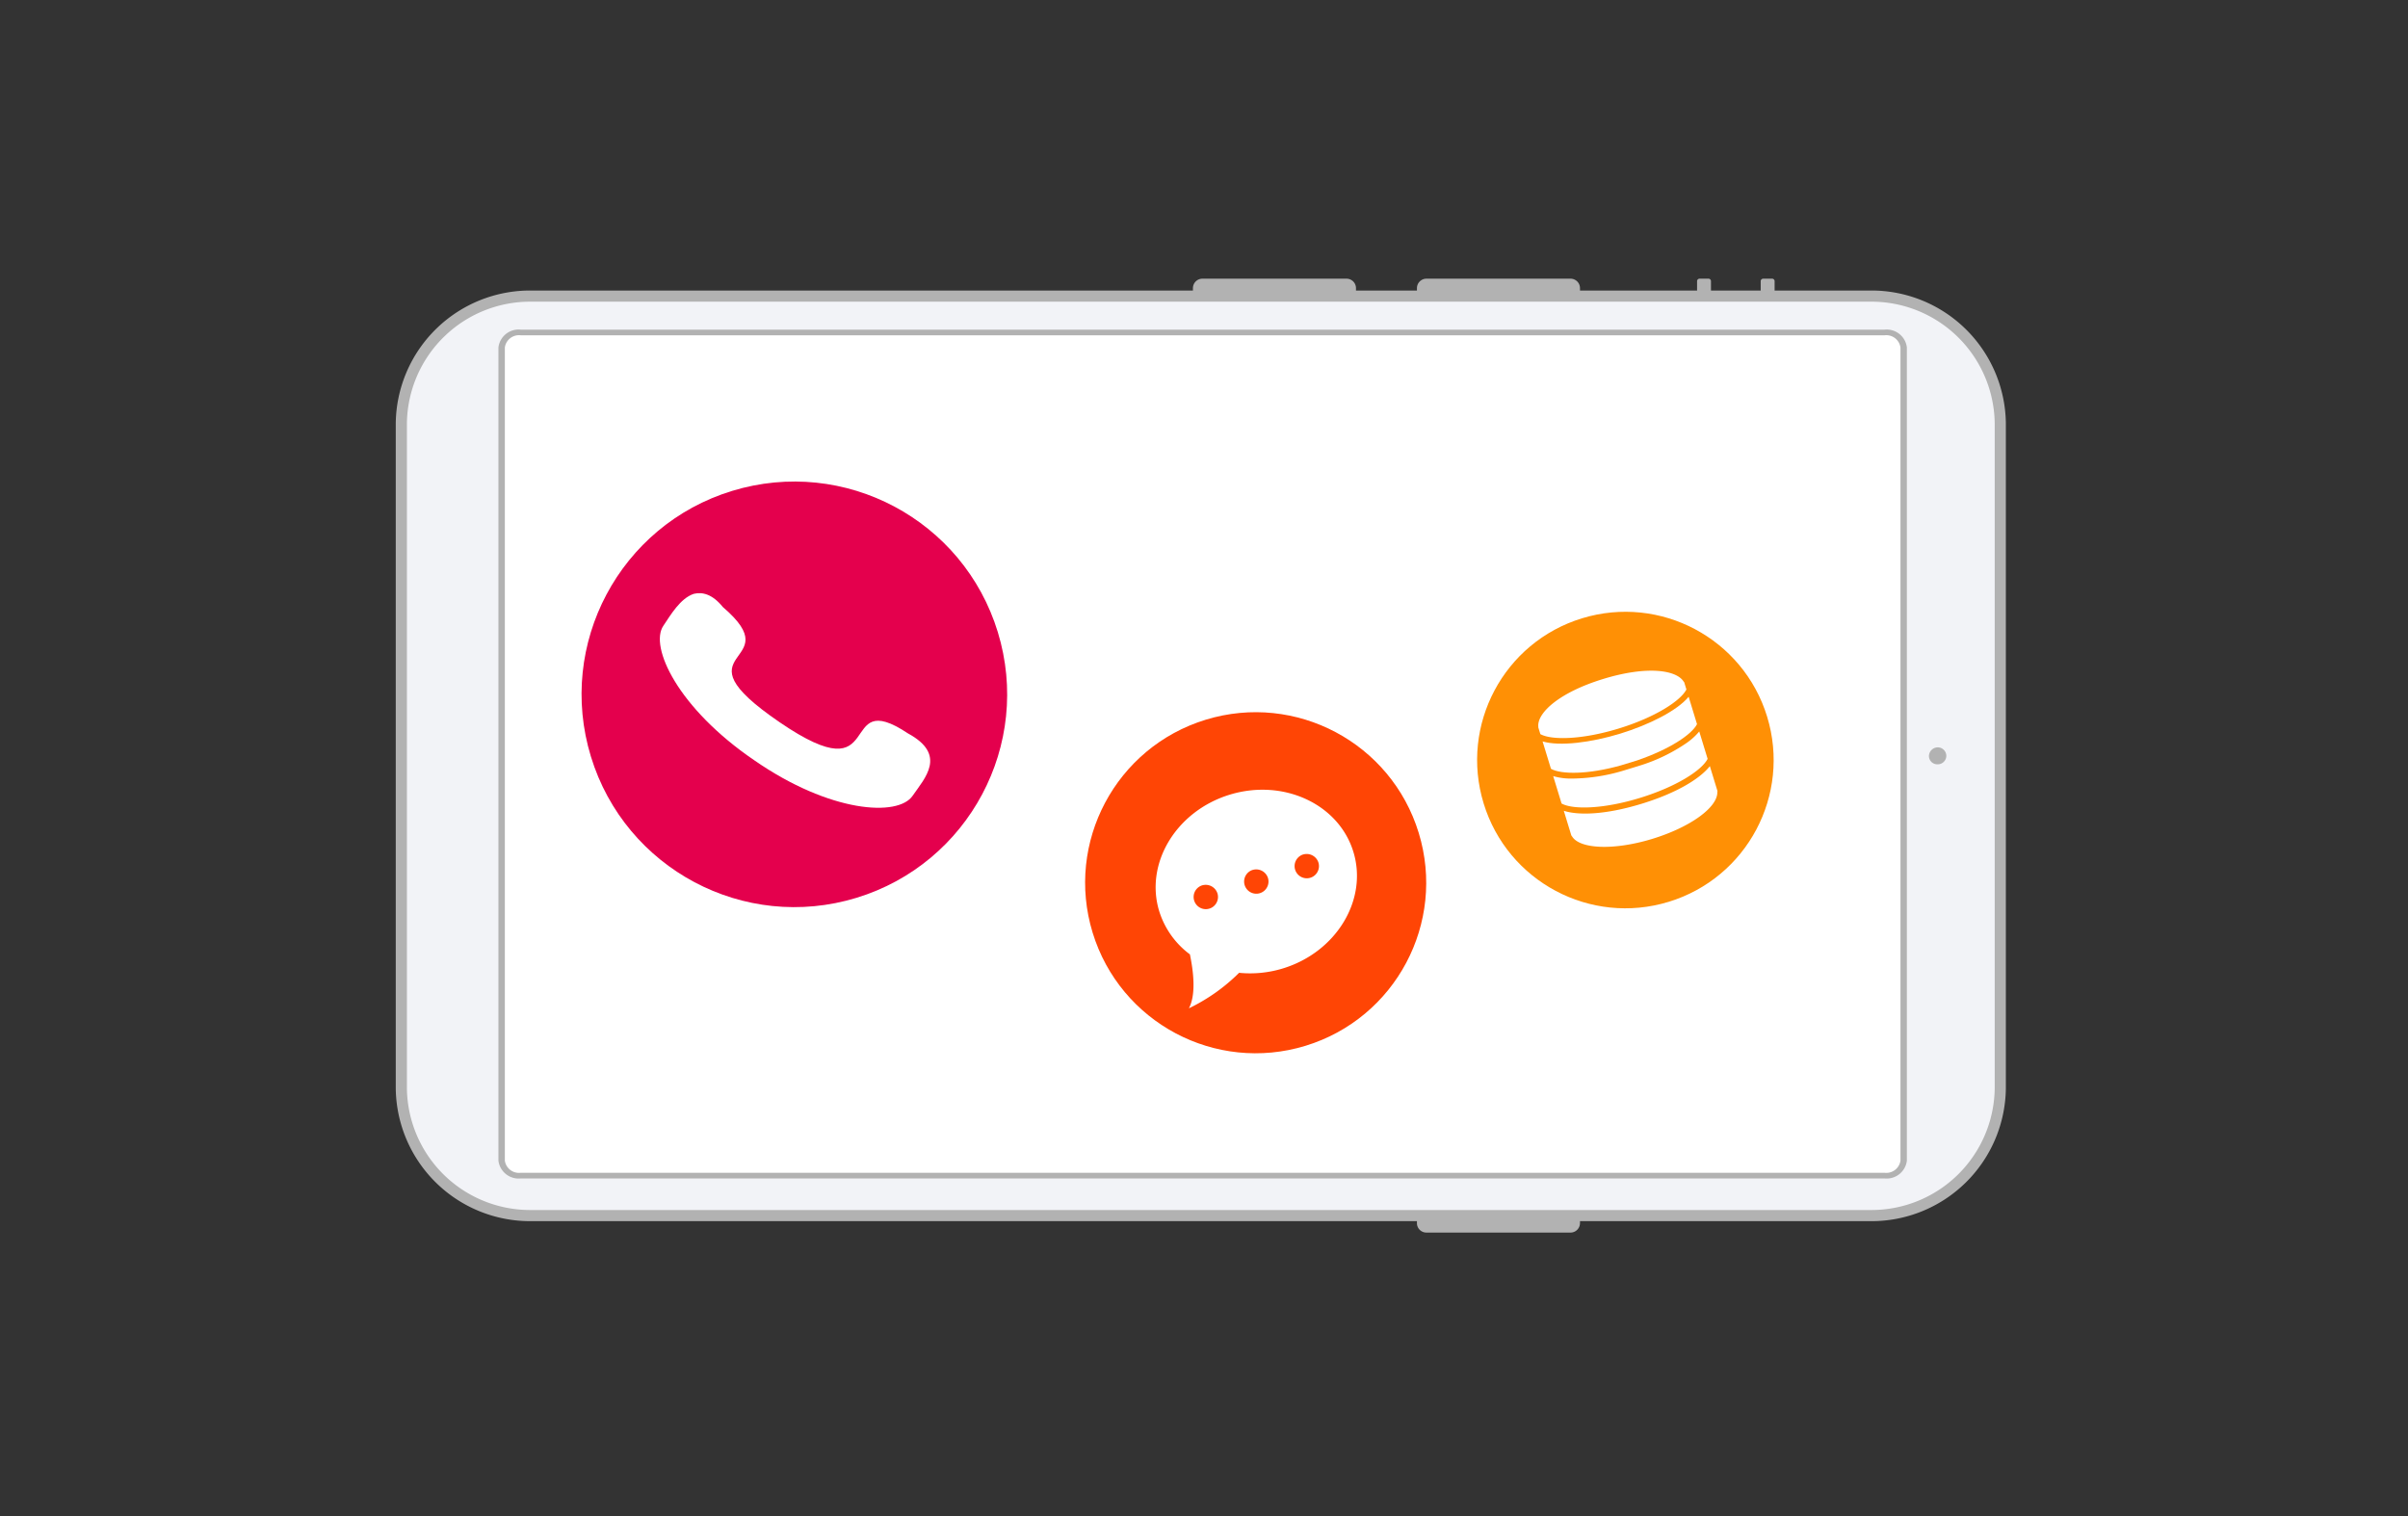 <svg xmlns="http://www.w3.org/2000/svg" xmlns:xlink="http://www.w3.org/1999/xlink" width="216" height="136" viewBox="0 0 216 136">
  <rect x="0" y="0" width="216" height="136" fill="#333333" stroke="none"/>
  <defs>
    <style>
      .cls-1 {
        clip-path: url(#clip-srvc_MobilePlans);
      }

      .cls-2 {
        fill: #f2f3f7;
        stroke: #b2b2b2;
      }

      .cls-3 {
        fill: #b2b2b2;
      }

      .cls-4, .cls-8 {
        fill: #fff;
      }

      .cls-5 {
        fill: #ff4505;
      }

      .cls-6 {
        fill: #ff9005;
      }

      .cls-7 {
        fill: #e4004d;
      }

      .cls-8 {
        fill-rule: evenodd;
      }
    </style>
    <clipPath id="clip-srvc_MobilePlans">
      <rect width="216" height="136"/>
    </clipPath>
  </defs>
  <g id="srvc_MobilePlans" class="cls-1">
    <g id="Group_203" data-name="Group 203" transform="translate(29.063 20.861)">
      <g id="Group_150" data-name="Group 150" transform="translate(6.937 4.138)">
        <path id="Path_497" data-name="Path 497" class="cls-2" d="M71.112,143.427H11.371A11.557,11.557,0,0,1,0,131.778V11.651A11.558,11.558,0,0,1,11.371,0H71.112A11.558,11.558,0,0,1,82.483,11.651V131.778A11.557,11.557,0,0,1,71.112,143.427Z" transform="translate(143.427 1.563) rotate(90)"/>
        <g id="Group_147" data-name="Group 147" transform="translate(138.587 42.043) rotate(90)">
          <g id="Group_138" data-name="Group 138" transform="translate(0)">
            <path id="Path_413" data-name="Path 413" class="cls-3" d="M1.521.779A.77.77,0,0,0,.761,0,.77.77,0,0,0,0,.779a.8.8,0,0,0,.76.78.745.745,0,0,0,.76-.78Z"/>
          </g>
        </g>
        <g id="Path_499" data-name="Path 499" transform="translate(135.049 4.57) rotate(90)">
          <path id="Path_520" data-name="Path 520" class="cls-4" d="M74.291,125.833H1.346A1.555,1.555,0,0,1,0,124.135V1.7A1.555,1.555,0,0,1,1.346,0H74.291a1.555,1.555,0,0,1,1.346,1.7V124.135A1.555,1.555,0,0,1,74.291,125.833Z" transform="translate(0.253 0.253)"/>
          <path id="Path_521" data-name="Path 521" class="cls-3" d="M1.6.575A1.283,1.283,0,0,0,.507,1.984V124.355A1.283,1.283,0,0,0,1.6,125.764H74.545a1.282,1.282,0,0,0,1.093-1.409V1.984A1.283,1.283,0,0,0,74.545.575H1.6M1.6,0H74.545a1.823,1.823,0,0,1,1.6,1.984V124.355a1.823,1.823,0,0,1-1.6,1.984H1.6A1.823,1.823,0,0,1,0,124.355V1.984A1.823,1.823,0,0,1,1.6,0Z"/>
        </g>
        <path id="Path_500" data-name="Path 500" class="cls-3" d="M.843,14.627h.749V0H.843A.85.85,0,0,0,0,.862v12.9a.85.85,0,0,0,.843.863Z" transform="translate(85.633 0) rotate(90)"/>
        <path id="Path_501" data-name="Path 501" class="cls-3" d="M.843,14.627h.749V0H.843A.85.85,0,0,0,0,.862v12.9a.85.85,0,0,0,.843.863Z" transform="translate(105.727 0) rotate(90)"/>
        <path id="Path_502" data-name="Path 502" class="cls-3" d="M.843,14.627h.749V0H.843A.85.85,0,0,0,0,.862v12.9a.85.85,0,0,0,.843.863Z" transform="translate(91.1 85.57) rotate(-90)"/>
        <path id="Path_503" data-name="Path 503" class="cls-3" d="M.235,1.247H1.311a.224.224,0,0,0,.234-.24V.24A.224.224,0,0,0,1.311,0H.235A.224.224,0,0,0,0,.24v.767a.224.224,0,0,0,.234.24Z" transform="translate(117.476 0) rotate(90)"/>
        <path id="Path_504" data-name="Path 504" class="cls-3" d="M.235,1.247H1.311a.224.224,0,0,0,.234-.24V.24A.224.224,0,0,0,1.311,0H.235A.224.224,0,0,0,0,.24v.767a.224.224,0,0,0,.234.24Z" transform="translate(123.184 0) rotate(90)"/>
      </g>
      <g id="Group_144" data-name="Group 144" transform="translate(64.473 39.228)">
        <ellipse id="Ellipse_44" data-name="Ellipse 44" class="cls-5" cx="15.295" cy="15.295" rx="15.295" ry="15.295" transform="translate(0 8.943) rotate(-17)"/>
        <g id="Group_141" data-name="Group 141" transform="translate(8.065 13.86) rotate(-17)">
          <path id="Subtraction_4" data-name="Subtraction 4" class="cls-4" d="M0,17.255H0c.985-.986,1.36-3.045,1.5-4.6A7.664,7.664,0,0,1,0,8.149C0,3.656,4.084,0,9.106,0s9.106,3.656,9.106,8.149S14.126,16.3,9.106,16.3a10.015,10.015,0,0,1-3.87-.774A16.476,16.476,0,0,1,0,17.255Zm13.84-10.2A1.093,1.093,0,1,0,14.934,8.15,1.108,1.108,0,0,0,13.84,7.057Zm-4.734,0A1.093,1.093,0,1,0,10.2,8.149,1.108,1.108,0,0,0,9.106,7.057Zm-4.735,0A1.093,1.093,0,1,0,5.463,8.149a1.108,1.108,0,0,0-1.1-1.093Z" transform="translate(0 0)"/>
        </g>
      </g>
      <g id="Group_143" data-name="Group 143" transform="translate(100.132 38.491) rotate(-17)">
        <ellipse id="Ellipse_45" data-name="Ellipse 45" class="cls-6" cx="13.297" cy="13.297" rx="13.297" ry="13.297" transform="translate(0 0)"/>
        <g id="Group_142" data-name="Group 142" transform="translate(6.683 5.76)">
          <g id="Group_14" data-name="Group 14" transform="translate(0 0)">
            <g id="Group_13" data-name="Group 13">
              <path id="Path_87" data-name="Path 87" class="cls-4" d="M0,0V2.261A.259.259,0,0,0,.034,2.4c.308,1.3,3.219,2.33,6.816,2.33s6.473-1,6.816-2.331c.034-.034.034-.069.034-.137V0c-1.13.788-3.459,1.439-6.85,1.439S1.13.788,0,0ZM0,0" transform="translate(0 10.275)"/>
              <path id="Path_88" data-name="Path 88" class="cls-4" d="M7.569,1.37H6.131A16.4,16.4,0,0,1,1.37.65,5.669,5.669,0,0,1,0,0V2.569c.788.822,3.391,1.576,6.85,1.576s6.062-.754,6.85-1.576V0a5.669,5.669,0,0,1-1.37.65,15.48,15.48,0,0,1-4.761.719Zm0,0" transform="translate(0 7.022)"/>
              <path id="Path_89" data-name="Path 89" class="cls-4" d="M0,0V2.569c.719.754,3.014,1.473,6.1,1.541H7.6c3.082-.1,5.378-.788,6.1-1.541V0C12.365.891,9.556,1.37,6.85,1.37S1.336.891,0,0ZM0,0" transform="translate(0 3.767)"/>
              <path id="Path_90" data-name="Path 90" class="cls-4" d="M6.85,0C2.706,0,.342,1.164.034,2.329c0,.035-.034.1-.034.137v.616C.788,3.9,3.391,4.658,6.85,4.658S12.913,3.9,13.7,3.082V2.466a.206.206,0,0,0-.034-.137C13.358,1.164,10.993,0,6.85,0Zm0,0" transform="translate(0 0)"/>
            </g>
          </g>
        </g>
      </g>
      <g id="Group_145" data-name="Group 145" transform="translate(18.361 17.594)">
        <ellipse id="Ellipse_46" data-name="Ellipse 46" class="cls-7" cx="19.085" cy="19.085" rx="19.085" ry="19.085" transform="translate(0 11.16) rotate(-17)"/>
        <path id="Path_496" data-name="Path 496" class="cls-8" d="M11.98,10.22c7.406,9.258-2.512,4.5,1.851,11.374.573,1.41,1.367,1.851,2.16,1.9h0c1.278-.044,2.512-1.19,3.438-1.942,1.763-1.41.926-7.45-4.276-13.93C10.04,1.138,4.31-1.021,2.5.434,1,1.624-1.554,3.034,1.267,5.9,6.248,11.983,4.573.964,11.98,10.22Z" transform="translate(36.961 32.609) rotate(163)"/>
      </g>
    </g>
  </g>
</svg>
